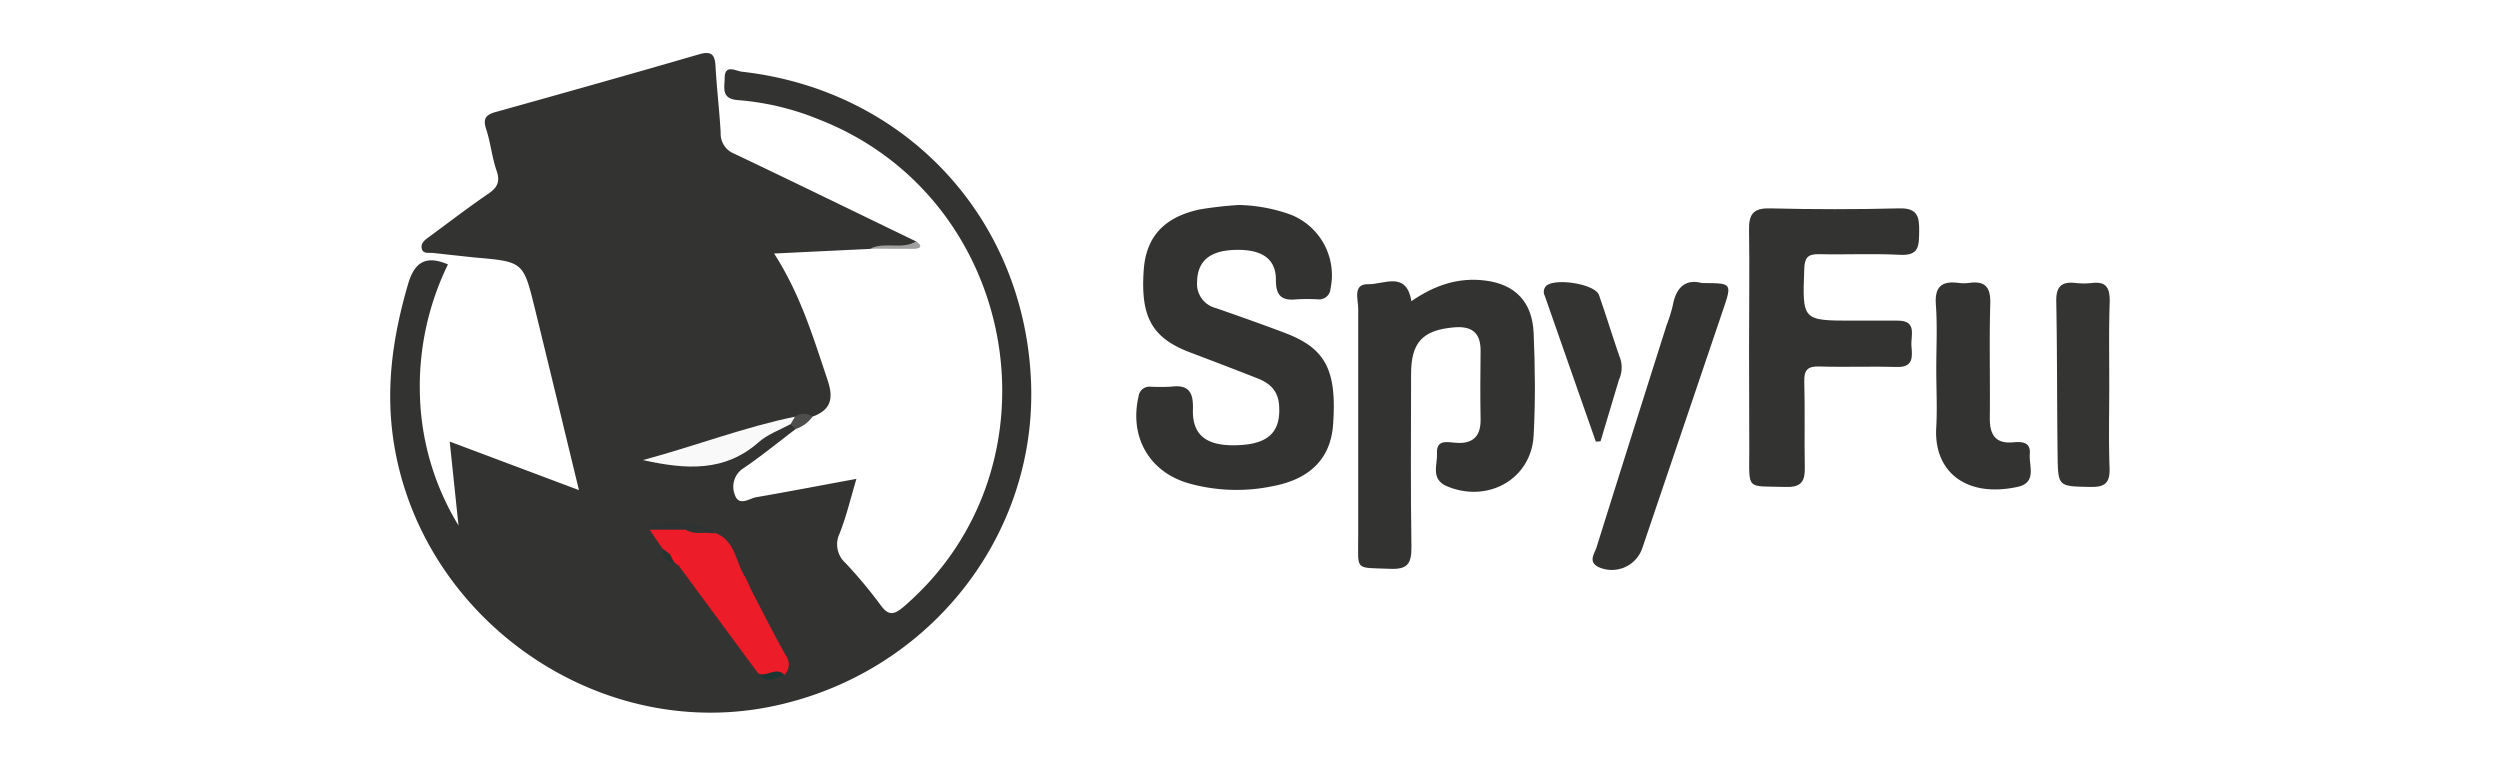 <svg xmlns="http://www.w3.org/2000/svg" id="Layer_1" data-name="Layer 1" viewBox="0 0 426.89 130.72"><defs><style>.cls-1{fill:#333332;}.cls-2{fill:#343433;}.cls-3{fill:#a0a0a0;}.cls-4{fill:#4d4d4c;}.cls-5{fill:#ec1c28;}.cls-6{fill:#f9f9f9;}.cls-7{fill:#2d3332;}.cls-8{fill:#1c3533;}.cls-9{fill:#fa1926;}.cls-10{fill:#ef1a27;}.cls-11{fill:#253432;}</style></defs><title>Premium-Tools</title><path class="cls-1" d="M135.87,73.26c-2.93,2.22-5.78,4.55-8.81,6.62a3.76,3.76,0,0,0-1.57,4.65c.71,2,2.46.57,3.7.36,5.48-.94,10.94-2,17.05-3.12-1,3.36-1.72,6.41-2.86,9.3a4.28,4.28,0,0,0,1,5.08,78.76,78.76,0,0,1,5.94,7.11c1.4,1.94,2.33,1.77,4.06.28,27.74-23.94,19.76-69.73-14.51-83.13a45.71,45.71,0,0,0-13.8-3.31c-3-.19-2.33-2.17-2.33-3.76,0-2.46,1.93-1.21,2.91-1.1,27.91,3.13,48.23,24.9,49.4,52.83,1.12,26.7-17.78,50.27-44.59,55.62-29.67,5.92-59.4-15.1-64.19-44.94-1.5-9.35-.22-18.14,2.34-27,1-3.59,2.74-5.38,6.88-3.6a47.59,47.59,0,0,0-4.78,22.57,45.05,45.05,0,0,0,6.58,22l-1.5-14.32,22.07,8.29c-2.62-10.8-5.07-21-7.58-31.21-1.92-7.81-2-7.79-10.19-8.51Q77.57,43.6,74,43.2c-.77-.09-1.88.23-2-.88-.15-.89.68-1.44,1.36-1.94,3.35-2.46,6.66-5,10.08-7.34,1.45-1,2-2,1.38-3.81C84,26.88,83.78,24.34,83,22c-.62-1.9.12-2.46,1.77-2.91,11.54-3.22,23.07-6.46,34.58-9.81,2.11-.61,2.72,0,2.83,2,.2,3.8.67,7.58.88,11.37a3.65,3.65,0,0,0,2.28,3.58c10.39,4.93,20.74,10,31.1,15-.07,1.54-1.26.9-2,1-1.94.2-3.92-.27-5.84.27l-16.42.79c4.51,7,6.69,14.35,9.13,21.6,1.08,3.19.56,5.13-2.61,6.27a14.83,14.83,0,0,1-3.38.7c-7.82,2.16-15.4,5.13-23.38,6.75-.47.07.29.69,0,.3-.09-.13,0-.28.26-.24,7.52,1.28,13.84-1.49,19.79-5.71a4.5,4.5,0,0,1,3-.86C135.62,72.26,136,72.56,135.87,73.26Z"></path><path class="cls-1" d="M211.57,35a27.93,27.93,0,0,1,8.74,1.62,11.11,11.11,0,0,1,6.88,12.69A1.94,1.94,0,0,1,225,51.11a32.49,32.49,0,0,0-3.56,0c-2.57.28-3.59-.58-3.57-3.34,0-3.63-2.44-5.23-7-5.1-4.32.13-6.39,1.93-6.46,5.45a4.26,4.26,0,0,0,3.25,4.5c3.92,1.37,7.84,2.75,11.73,4.22,7,2.65,8.91,6.37,8.24,15.7-.41,5.66-3.84,9.27-10.33,10.48a30.17,30.17,0,0,1-14.47-.53c-6.69-2-10-8-8.41-14.81a1.85,1.85,0,0,1,1.95-1.65,35.16,35.16,0,0,0,3.56,0c3.06-.4,3.86.94,3.77,3.85-.15,4.62,2.53,6.48,8.21,6.11,4.9-.31,6.86-2.46,6.49-6.93-.2-2.35-1.59-3.63-3.59-4.42-3.86-1.52-7.74-3-11.62-4.47-6.46-2.46-8.47-6-7.89-14.1.4-5.6,3.45-9,9.57-10.31A65.13,65.13,0,0,1,211.57,35Z"></path><path class="cls-1" d="M241,51.43c3.94-2.72,8-4.1,12.59-3.53,5.13.64,8.07,3.63,8.29,9,.25,5.81.31,11.65,0,17.46C261.49,81.84,254,86,247,83c-2.75-1.21-1.52-3.68-1.62-5.65-.11-2.18,1.5-1.91,3-1.76,2.94.3,4.5-.91,4.44-4-.07-3.92-.05-7.84,0-11.76,0-3.17-1.68-4.18-4.55-3.93-5.39.47-7.32,2.59-7.32,8,0,9.87-.1,19.73.06,29.59,0,2.81-.71,3.75-3.59,3.64-6.26-.25-5.48.47-5.5-5.61,0-13,0-25.91,0-38.86,0-1.54-1-4.23,1.78-4.13C236.28,48.58,240.16,46.2,241,51.43Z"></path><path class="cls-1" d="M298.66,59.33c0-6.65.1-13.3,0-19.95-.06-2.68.6-3.87,3.55-3.8,7.36.18,14.74.19,22.1,0,3.13-.08,3.44,1.43,3.4,3.93s0,4.18-3.29,4c-4.62-.24-9.26,0-13.89-.11-1.85,0-2.37.6-2.44,2.45-.33,8.9-.39,8.9,8.36,8.9,2.5,0,5,0,7.49,0,3.51-.07,2.31,2.56,2.45,4.32s.41,3.68-2.48,3.59c-4.39-.13-8.79.06-13.18-.08-2-.06-2.7.51-2.64,2.58.14,4.86,0,9.74.09,14.61.06,2.36-.55,3.45-3.18,3.38-6.95-.2-6.3.71-6.3-6.34Z"></path><path class="cls-1" d="M290.63,48.34c5.14,0,5.14,0,3.59,4.58q-6.89,20.33-13.77,40.63a5.5,5.5,0,0,1-7.52,3.27c-1.79-.92-.66-2.26-.31-3.37q5.94-18.95,11.95-37.88a27,27,0,0,0,1.06-3.38C286.19,49.05,287.83,47.58,290.63,48.34Z"></path><path class="cls-1" d="M330.63,63c0-3.67.2-7.36-.07-11-.22-3.11,1.06-4.06,3.89-3.69a7,7,0,0,0,1.77,0c2.83-.4,3.72.78,3.63,3.61-.19,6.51,0,13-.08,19.54,0,2.81,1,4.34,4,4.07,1.63-.15,3,0,2.83,2s1.26,4.87-2.06,5.6c-8.78,1.93-14.41-2.58-13.91-10.19C330.81,69.67,330.63,66.35,330.63,63Z"></path><path class="cls-2" d="M360.17,65.66c0,4.74-.12,9.49.05,14.23.09,2.48-.7,3.31-3.23,3.26-5.5-.11-5.57,0-5.64-5.33-.12-8.77-.06-17.54-.23-26.31-.06-2.54.85-3.47,3.29-3.19a12.26,12.26,0,0,0,2.84,0c2.43-.28,3,.87,3,3.12C360.08,56.18,360.17,60.92,360.17,65.66Z"></path><path class="cls-2" d="M272.5,75.41q-4.37-12.45-8.72-24.9a1.46,1.46,0,0,1,.18-1.63c1.38-1.49,8.38-.43,9.07,1.49,1.3,3.67,2.41,7.41,3.71,11.07a5.09,5.09,0,0,1-.3,3.43q-1.57,5.25-3.14,10.49Z"></path><path class="cls-3" d="M148.62,42.45c2.48-1.25,5.4.25,7.84-1.25,1.19.88.71,1.27-.43,1.29C153.56,42.52,151.09,42.47,148.62,42.45Z"></path><path class="cls-4" d="M135.87,73.26l-.91-.84c-.14-.68.42-.91.79-1.27a2.51,2.51,0,0,1,3,0A5.91,5.91,0,0,1,135.87,73.26Z"></path><path class="cls-5" d="M129.47,115,116,96.73c.18-1.42-1.05-1.34-1.84-1.72a1.72,1.72,0,0,1-1.06-1.36l-2.19-3.22c1.83-1.58,3.86-.33,5.8-.41a17.05,17.05,0,0,0,4,.38,2.62,2.62,0,0,1,1.55.66c3.26,1.3,3.32,4.73,4.82,7.2a1.82,1.82,0,0,0,.95,2c2.08,4,4.08,8,6.27,11.87a2.44,2.44,0,0,1-.4,3.13C132.48,114.5,130.89,116.5,129.47,115Z"></path><path class="cls-6" d="M135.75,71.15,135,72.42c-1.85,1-4,1.77-5.51,3.14-5.72,5-12.22,4.67-19.7,3C118.87,76.11,127.1,72.93,135.75,71.15Z"></path><path class="cls-7" d="M117.07,90.44h-6.15c0-.23,0-.57.16-.67,1.72-1.28,9.63-.34,11.22,1.3L120.85,91C119.66,90.35,118.27,91,117.07,90.44Z"></path><path class="cls-8" d="M129.47,115c1.46.67,3.05-1.23,4.47.23C132.42,115.77,130.86,117,129.47,115Z"></path><path class="cls-9" d="M114.44,94.68c1.58-.09,2,.48,1.57,2l-.88-.65C114.8,95.66,114,95.45,114.44,94.68Z"></path><path class="cls-10" d="M128.07,100.24c-.31.47-.7.49-1,.07a1.36,1.36,0,0,1,.09-2C127.43,98.92,127.75,99.58,128.07,100.24Z"></path><path class="cls-11" d="M114.44,94.68l.69,1.4a2,2,0,0,1-2-2.43Z"></path><path class="cls-1" d="M117.07,90.44c1.28,0,2.65-.53,3.78.54C119.56,91,118.25,91.19,117.07,90.44Z"></path></svg>